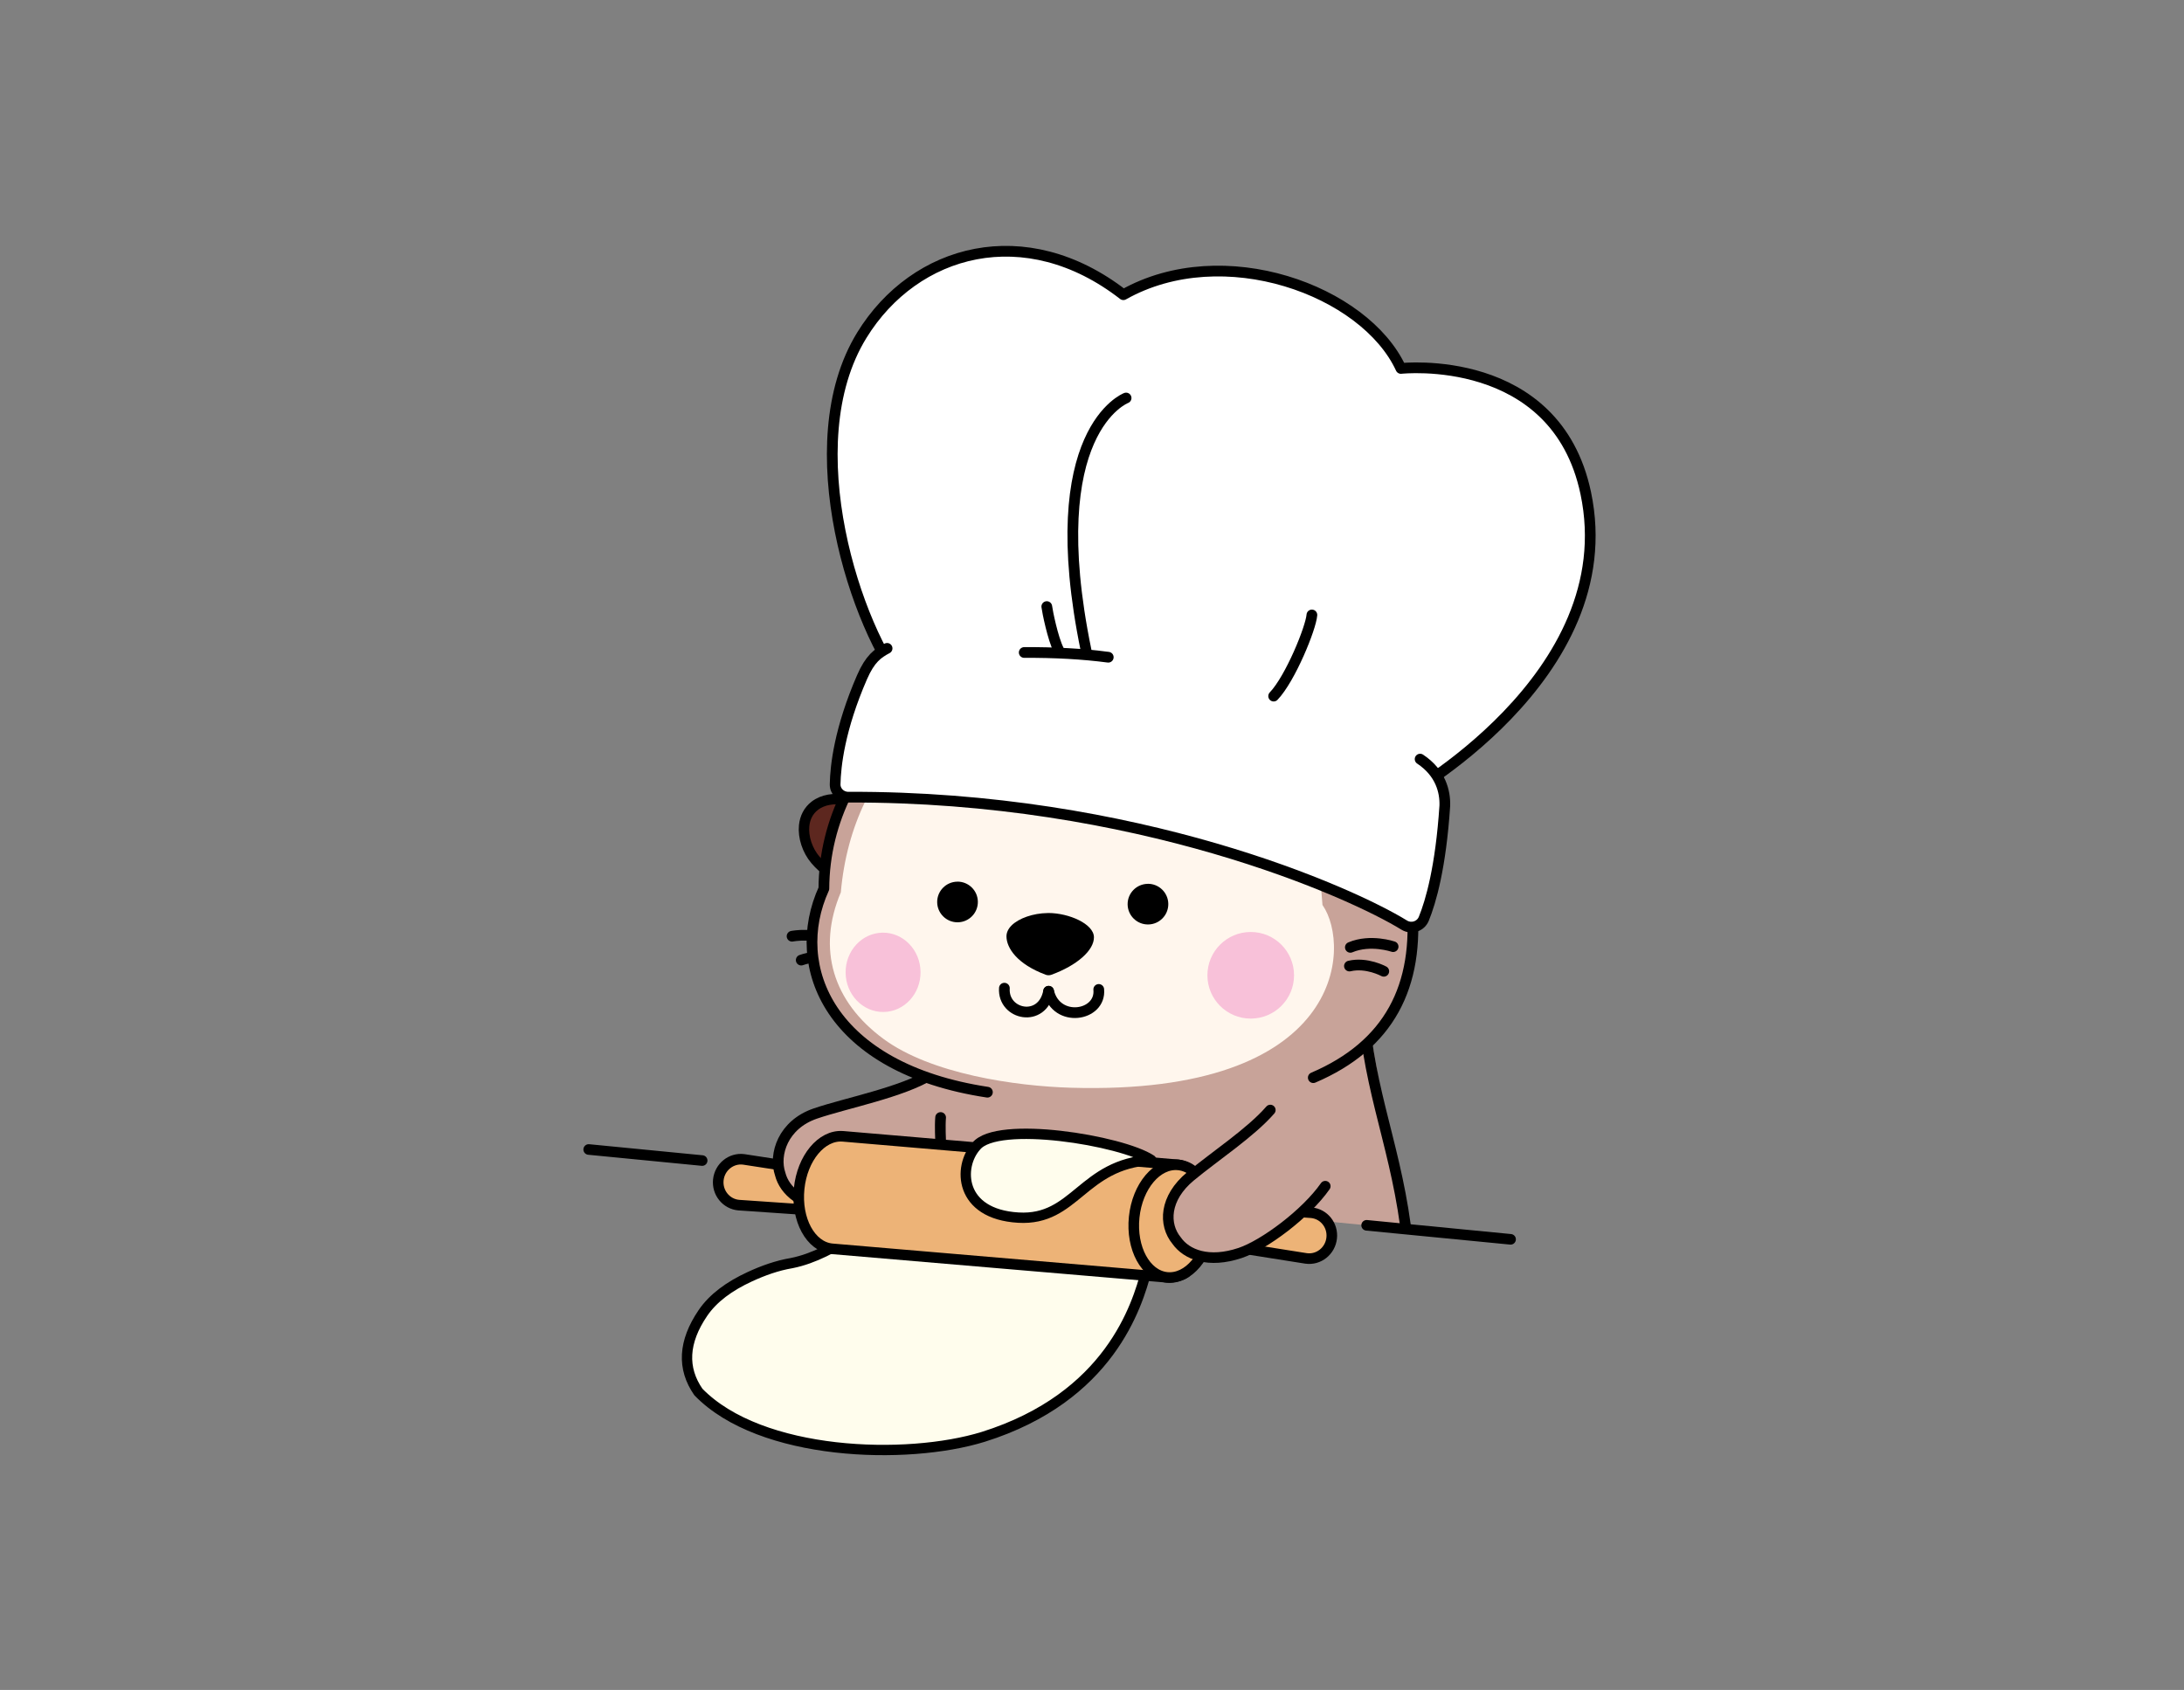 <svg xmlns="http://www.w3.org/2000/svg" fill="none" viewBox="0 0 438 339" height="339" width="438">
<rect x="0" y="0" width="438" height="339" fill="#808080" stroke="none"/>
<g clip-path="url(#clip0_35_112)">
<path fill="#C8A399" d="M281.695 246.535C278.404 219.147 272.841 218.886 272.084 197.87C271.64 185.412 191.295 185.525 190.851 197.983C190.198 216.152 184.217 218.633 180.308 236.654L281.695 246.535Z"></path>
<path fill="#C8A399" d="M273.127 197.982C273.815 217.265 279.439 228.086 281.859 245.829Z"></path>
<path stroke-linejoin="round" stroke-linecap="round" stroke-width="2.15" stroke="black" d="M273.127 197.982C273.815 217.265 279.439 228.086 281.859 245.829"></path>
<path stroke-linejoin="round" stroke-linecap="round" stroke-width="2.124" stroke="black" d="M274.078 245.795L302.946 248.607"></path>
<path stroke-linejoin="round" stroke-linecap="round" stroke-width="2.072" stroke="black" fill="#FFFDED" d="M213.355 245.429C216.933 247.849 232.847 247.762 229.896 254.979C228.05 261.866 222.566 280.261 197.197 288.227C181.84 292.98 152.537 292.083 140.062 279.233C136.753 274.471 137.032 269.178 140.958 263.398C143.03 260.351 146.295 257.992 150.369 256.111C153.042 254.875 155.819 253.874 158.762 253.377C167.842 251.584 175.825 243.566 178.254 244.149C180.334 244.654 211.144 243.923 213.355 245.42V245.429Z"></path>
<path stroke-linejoin="round" stroke-linecap="round" stroke-width="2.124" stroke="black" fill="#EDB377" d="M173.318 243.47L148.158 241.747C145.642 241.529 143.796 239.248 144.058 236.689C144.327 234.103 146.634 232.24 149.159 232.571L174.197 236.419C174.197 236.419 176.617 236.863 176.286 240.249C175.947 243.74 173.326 243.47 173.326 243.47H173.318Z"></path>
<path fill="#C8A399" d="M186.819 215.448C180.986 219.104 169.59 221.289 163.496 223.379C157.063 225.581 155.122 231.553 156.471 235.523C157.324 238.849 160.815 242.096 167.51 242.348C174.805 242.627 184.608 240.999 190.859 232.624"></path>
<path stroke-linejoin="round" stroke-linecap="round" stroke-width="2.15" stroke="black" d="M186.819 215.448C180.986 219.104 169.59 221.289 163.496 223.379C157.063 225.581 155.122 231.553 156.471 235.523C157.324 238.849 160.815 242.096 167.51 242.348C174.805 242.627 184.608 240.999 190.859 232.624"></path>
<path stroke-linejoin="round" stroke-linecap="round" stroke-width="2.124" stroke="black" fill="#EDB377" d="M236.339 233.67L169.008 227.941C169.008 227.941 168.974 227.941 168.965 227.941C164.769 227.654 160.895 232.294 160.268 238.432C159.624 244.665 162.566 250.071 166.832 250.507L234.023 256.226C235.276 256.357 238.132 255.756 238.271 254.511L240.213 236.56C240.352 235.306 237.601 233.8 236.347 233.67H236.339Z"></path>
<path stroke-linejoin="round" stroke-linecap="round" stroke-width="2.124" stroke="black" fill="#EDB377" d="M242.908 245.757C243.55 239.525 240.612 234.117 236.346 233.678C232.08 233.239 228.101 237.934 227.459 244.166C226.817 250.398 229.755 255.806 234.022 256.246C238.288 256.685 242.267 251.989 242.908 245.757Z"></path>
<path stroke-linejoin="round" stroke-linecap="round" stroke-width="2.124" stroke="black" fill="#EDB377" d="M237.835 241.435L262.995 243.272C265.511 243.499 267.348 245.788 267.069 248.348C266.79 250.933 264.475 252.788 261.95 252.439L236.93 248.478C236.93 248.478 234.51 248.026 234.858 244.639C235.215 241.148 237.835 241.435 237.835 241.435Z"></path>
<path fill="#C8A399" d="M254.76 222.671C250.799 227.224 243.712 231.865 238.75 235.974C233.509 240.318 233.309 245.637 235.982 248.876C237.958 251.688 242.38 253.472 248.727 251.339C253.489 249.737 261.89 243.522 265.781 237.95"></path>
<path stroke-linejoin="round" stroke-linecap="round" stroke-width="2.124" stroke="black" d="M254.76 222.671C250.799 227.224 243.712 231.865 238.75 235.974C233.509 240.318 233.309 245.637 235.982 248.876C237.958 251.688 242.38 253.472 248.727 251.339C253.489 249.737 261.89 243.522 265.781 237.95"></path>
<path fill="#C8A399" d="M188.639 224.171C188.491 225.895 188.639 228.802 188.639 228.802Z"></path>
<path stroke-linejoin="round" stroke-linecap="round" stroke-width="2.15" stroke="black" d="M188.639 224.171C188.491 225.895 188.639 228.802 188.639 228.802"></path>
<path stroke-linejoin="round" stroke-linecap="round" stroke-width="2.15" stroke="black" d="M167.449 189.121C163.61 186.849 158.848 187.807 158.848 187.807"></path>
<path stroke-linejoin="round" stroke-linecap="round" stroke-width="2.15" stroke="black" d="M167.755 192.481C164.378 191.184 160.686 192.594 160.686 192.594"></path>
<path stroke-linejoin="round" stroke-linecap="round" stroke-width="2.089" stroke="black" fill="#5D271F" d="M175.076 163.284C172.647 160.437 166.649 159.096 163.385 161.647C162.166 162.596 161.434 163.971 161.269 165.634C161.034 167.915 161.922 170.605 163.524 172.477C165.282 174.54 167.145 175.698 169.069 175.933C169.322 175.959 169.574 175.977 169.827 175.977C171.359 175.959 172.883 175.332 174.275 174.14C177.331 171.528 177.714 166.357 175.085 163.275L175.076 163.284Z"></path>
<path fill="#C8A399" d="M282.897 180.327C287.981 209.282 266.486 222.541 223.968 221.696C179.429 220.817 156.69 205.608 165.282 178.255C164.969 150.78 190.773 128.911 222.914 129.416C255.056 129.921 279.876 147.271 282.897 180.327Z"></path>
<mask height="93" width="121" y="129" x="163" maskUnits="userSpaceOnUse" style="mask-type:luminance" id="mask0_35_112">
<path fill="white" d="M282.897 180.327C287.981 209.283 266.486 222.541 223.968 221.697C179.429 220.818 156.69 205.609 165.282 178.255C164.969 150.78 190.773 128.911 222.914 129.416C255.056 129.921 279.876 147.272 282.897 180.327Z"></path>
</mask>
<g mask="url(#mask0_35_112)">
<path fill="#FFF6ED" d="M265.225 181.572C263.64 155.377 245.811 136.703 218.597 135.336C218.597 135.336 218.597 135.336 218.588 135.336C190.573 135.023 171.011 152.182 168.626 179.004C163.794 190.417 167.068 200.934 177.158 208.386C186.699 215.438 203.588 217.866 214.74 218.197C269.578 219.817 271.04 189.912 265.242 181.564L265.225 181.572Z"></path>
</g>
<path stroke-linejoin="round" stroke-linecap="round" stroke-width="2.15" stroke="black" d="M198.024 219.094C166.465 214.297 158.064 193.943 165.229 178.255C165.36 150.771 191.503 128.85 223.636 129.407C256.195 129.965 279.779 148.682 283.113 181.137C284.741 197.913 278.525 209.7 263.378 216.177"></path>
<path fill="#F8C1D9" d="M177.191 203.003C181.34 202.956 184.663 199.355 184.613 194.961C184.564 190.567 181.16 187.043 177.011 187.09C172.862 187.137 169.538 190.737 169.588 195.131C169.638 199.526 173.042 203.05 177.191 203.003Z"></path>
<path fill="#F8C1D9" d="M250.833 204.33C255.631 204.33 259.521 200.44 259.521 195.642C259.521 190.844 255.631 186.954 250.833 186.954C246.034 186.954 242.145 190.844 242.145 195.642C242.145 200.44 246.034 204.33 250.833 204.33Z"></path>
<path fill="black" d="M210.274 183.157C210.213 183.157 210.161 183.157 210.1 183.157C207.21 183.191 204.311 184.193 202.848 185.664C202.186 186.334 201.838 187.092 201.847 187.858C201.873 190.156 203.954 193.377 209.7 195.527C209.9 195.606 210.109 195.641 210.318 195.632C210.509 195.632 210.701 195.597 210.875 195.527C216.002 193.656 219.424 190.626 219.389 187.997C219.354 185.324 214.374 183.157 210.265 183.148L210.274 183.157Z"></path>
<path fill="black" d="M191.982 176.863C189.736 176.889 187.925 178.735 187.951 180.981C187.977 183.227 189.823 185.038 192.077 185.012C194.332 184.985 196.134 183.14 196.108 180.885C196.082 178.639 194.236 176.828 191.982 176.854V176.863Z"></path>
<path fill="black" d="M230.175 177.298C227.929 177.324 226.118 179.17 226.144 181.416C226.17 183.662 228.016 185.473 230.271 185.447C232.517 185.42 234.327 183.575 234.301 181.32C234.275 179.074 232.43 177.263 230.175 177.289V177.298Z"></path>
<path stroke-linejoin="round" stroke-linecap="round" stroke-width="2.15" stroke="black" d="M210.299 198.845C209.072 205.287 201.08 203.607 201.428 198.227"></path>
<path stroke-linejoin="round" stroke-linecap="round" stroke-width="2.15" stroke="black" d="M210.298 198.844C211.848 205.321 220.876 203.867 220.353 198.479"></path>
<path fill="#571A12" d="M281.633 162.577C280.736 161.123 279.169 160.244 277.211 160.078C274.825 159.887 272.37 160.818 270.942 162.455C270.046 163.491 270.098 165.459 271.108 168.297C271.125 168.358 273.249 174.269 275.539 174.669C275.661 174.687 275.792 174.704 275.922 174.695C277.55 174.678 279.613 172.885 280.91 170.987C282.878 168.088 283.148 165.023 281.642 162.577H281.633Z"></path>
<path stroke-linejoin="round" stroke-linecap="round" stroke-width="2.15" stroke="black" d="M270.629 193.786C274.103 192.967 277.516 194.839 277.516 194.839"></path>
<path stroke-linejoin="round" stroke-linecap="round" stroke-width="2.15" stroke="black" d="M270.814 190.035C274.862 188.329 279.389 189.896 279.389 189.896"></path>
<path fill="white" d="M280.745 160.296C280.745 160.296 325.798 135.885 318.023 98.921C312.034 70.471 280.954 73.909 280.954 73.909C273.711 58.23 245.296 47.836 225.29 59.118C205.65 43.866 183.494 49.925 172.838 67.241C159.283 89.257 171.898 126.492 181.544 137.896"></path>
<path stroke-linejoin="round" stroke-linecap="round" stroke-width="2.15" stroke="black" d="M280.745 160.296C280.745 160.296 325.798 135.885 318.023 98.921C312.034 70.471 280.954 73.909 280.954 73.909C273.711 58.23 245.296 47.836 225.29 59.118C205.65 43.866 183.494 49.925 172.838 67.241C159.283 89.257 171.898 126.492 181.544 137.896"></path>
<path fill="white" d="M205.407 130.889C211.449 130.855 217.151 131.159 222.261 131.838Z"></path>
<path stroke-linejoin="round" stroke-linecap="round" stroke-width="2.15" stroke="black" d="M205.407 130.889C211.449 130.855 217.151 131.159 222.261 131.838"></path>
<path fill="white" d="M284.803 152.277C288.947 155.019 289.844 158.824 289.757 161.61C288.947 173.972 286.954 180.849 285.543 184.305C284.908 185.855 283.036 186.447 281.608 185.568C270.926 178.986 228.068 159.703 170.114 159.912C168.652 159.912 167.459 158.754 167.485 157.318C167.555 153.635 168.382 146.183 172.883 135.841C174.502 132.123 176.025 131.061 177.906 130.06"></path>
<path stroke-linejoin="round" stroke-linecap="round" stroke-width="2.15" stroke="black" d="M284.803 152.277C288.947 155.019 289.844 158.824 289.757 161.61C288.947 173.972 286.954 180.849 285.543 184.305C284.908 185.855 283.036 186.447 281.608 185.568C270.926 178.986 228.068 159.703 170.114 159.912C168.652 159.912 167.459 158.754 167.485 157.318C167.555 153.635 168.382 146.183 172.883 135.841C174.502 132.123 176.025 131.061 177.906 130.06"></path>
<path fill="white" d="M217.812 130.464C208.723 86.291 225.838 79.84 225.838 79.84Z"></path>
<path stroke-linejoin="round" stroke-linecap="round" stroke-width="2.15" stroke="black" d="M217.812 130.464C208.723 86.291 225.838 79.84 225.838 79.84"></path>
<path fill="white" d="M212.327 130.418C211.134 128.059 210.063 122.714 209.933 121.678Z"></path>
<path stroke-linejoin="round" stroke-linecap="round" stroke-width="2.15" stroke="black" d="M212.327 130.418C211.134 128.059 210.063 122.714 209.933 121.678"></path>
<path fill="white" d="M263.099 123.358C262.899 125.996 258.772 136.147 255.429 139.638Z"></path>
<path stroke-linejoin="round" stroke-linecap="round" stroke-width="2.15" stroke="black" d="M263.099 123.358C262.899 125.996 258.772 136.147 255.429 139.638"></path>
<path stroke-linejoin="round" stroke-linecap="round" stroke-width="2.072" stroke="black" fill="#FFFDED" d="M195.776 229.926C192.085 234.026 192.338 243.559 204.238 244.255C215.66 244.926 217.001 233.512 230.878 232.685C224.941 228.759 199.981 224.693 195.776 229.926Z"></path>
<path stroke-linejoin="round" stroke-linecap="round" stroke-width="2.124" stroke="black" d="M118.062 230.585L140.819 232.805"></path>
</g>
<defs>
<clipPath id="clip0_35_112">
<rect transform="translate(117 49.325)" fill="white" height="242.585" width="203"></rect>
</clipPath>
</defs>
</svg>

